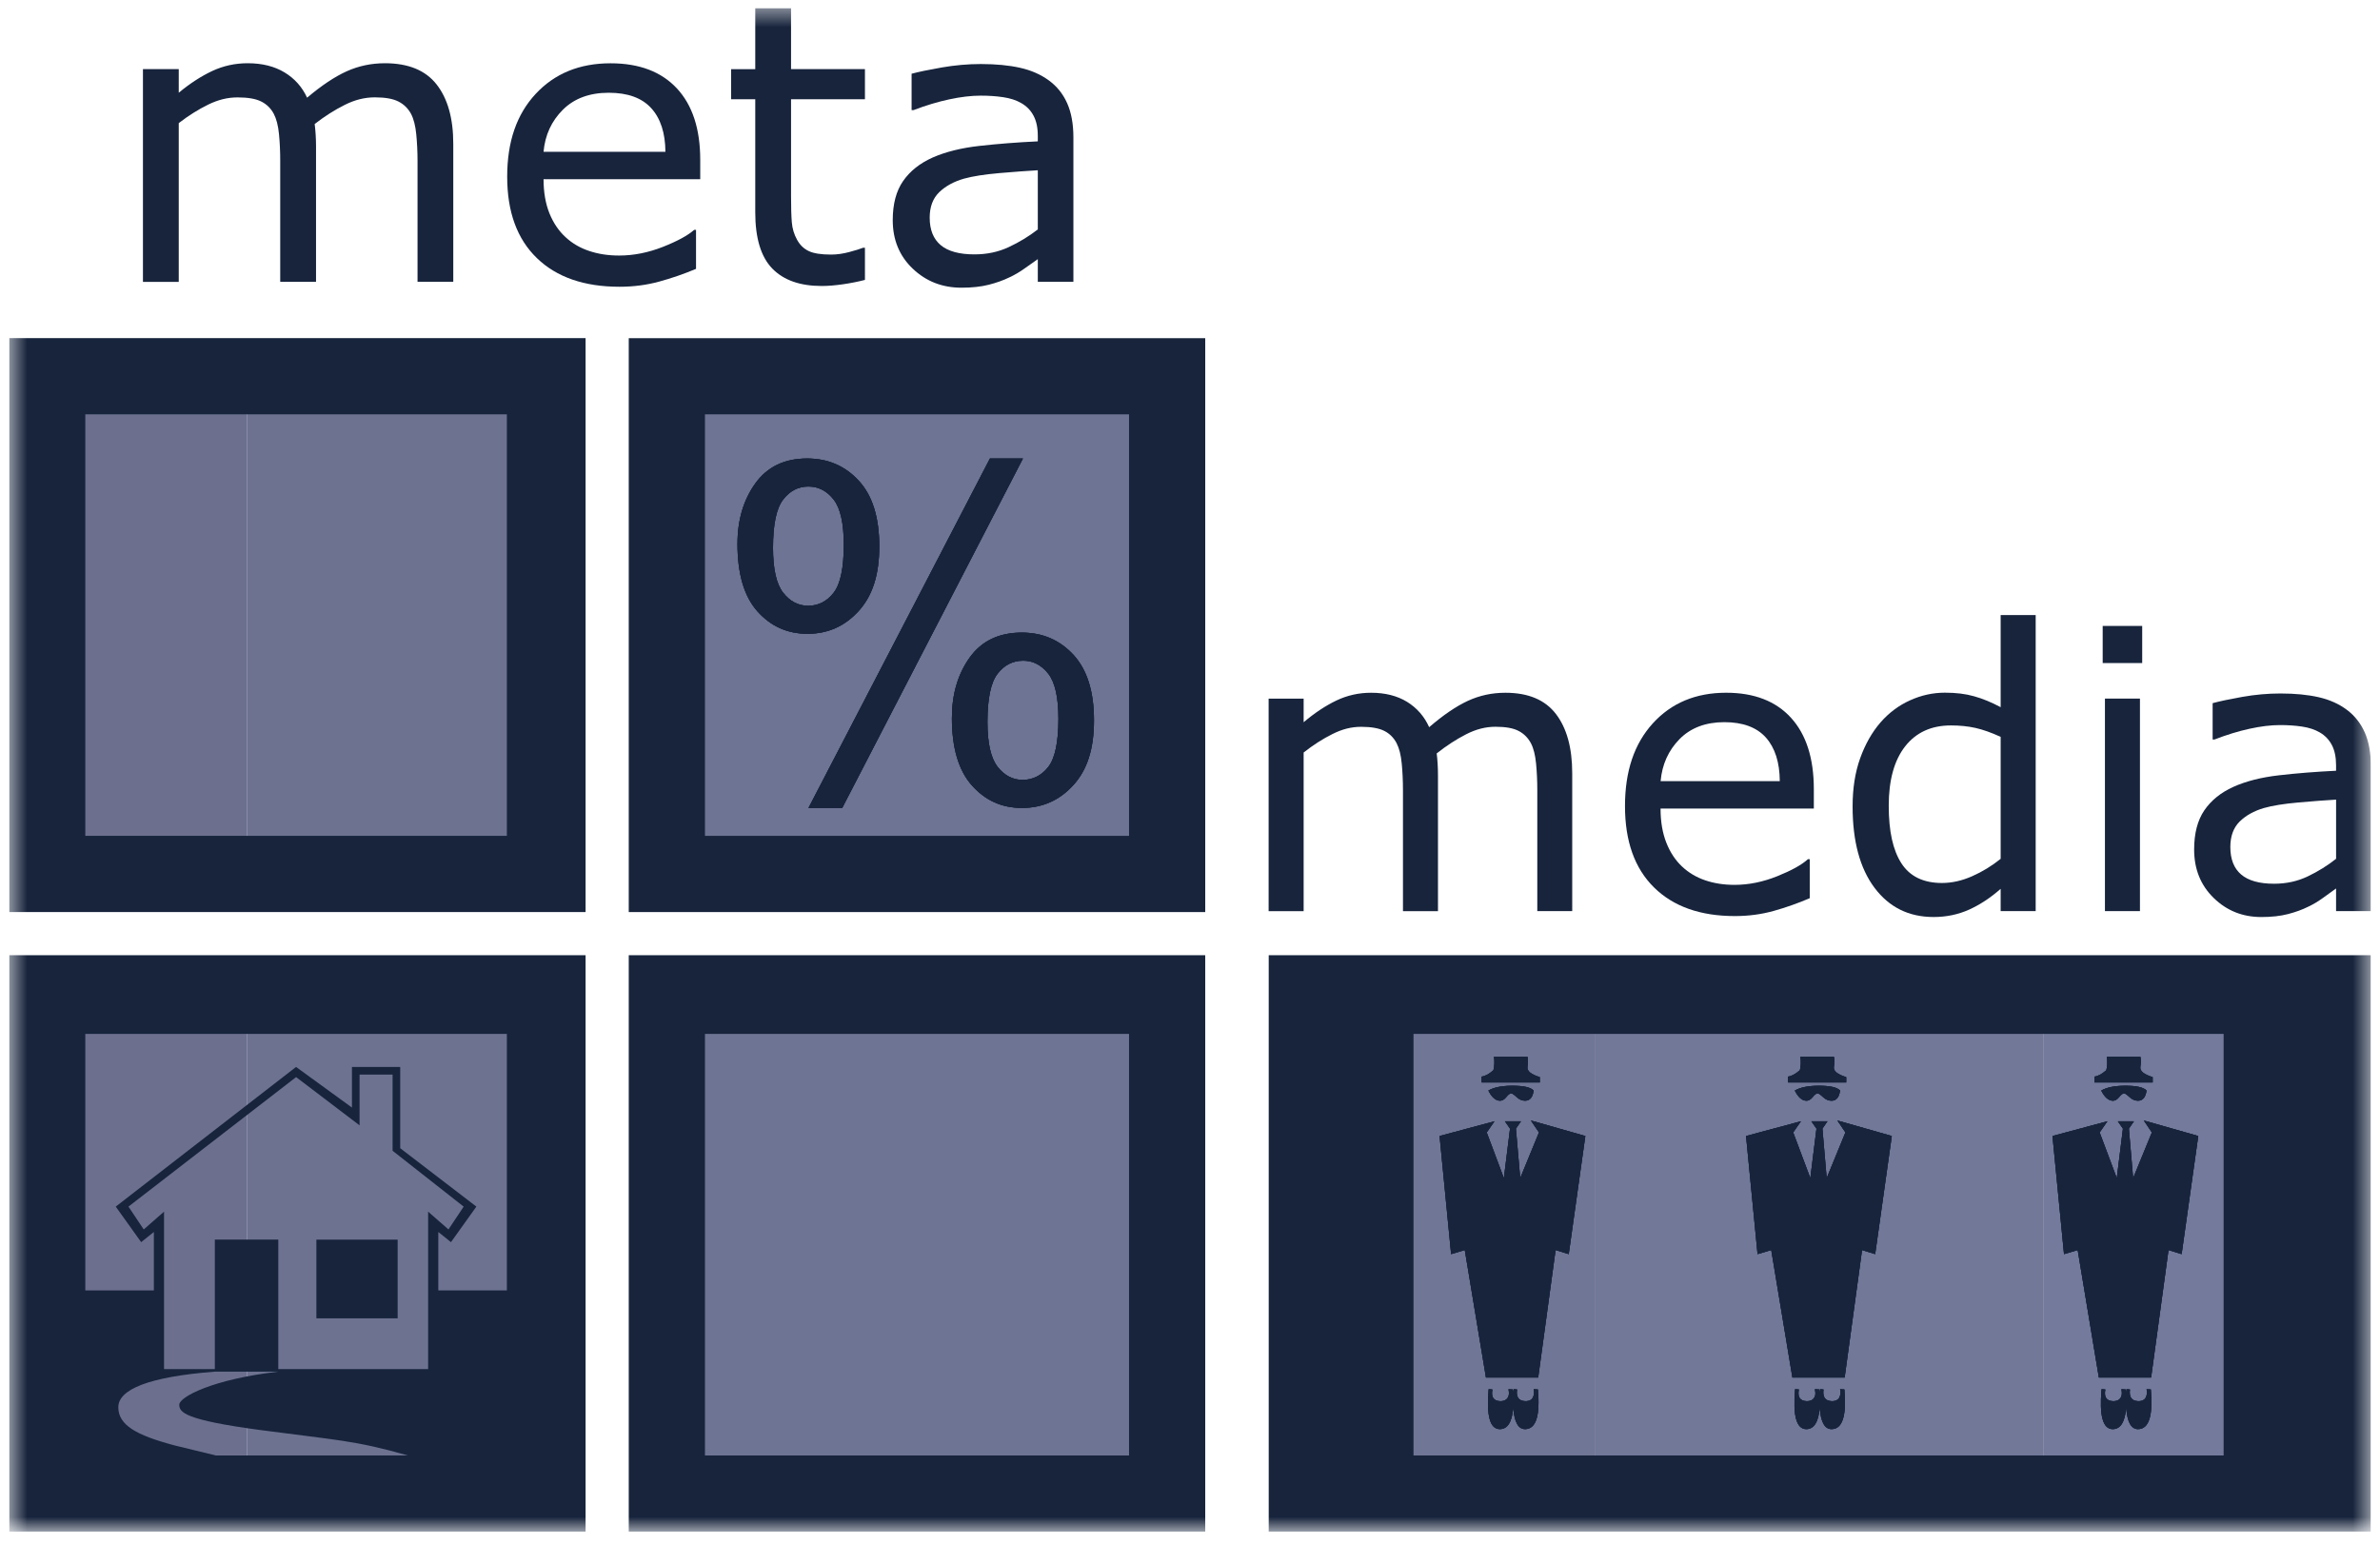 <svg width="131" height="85" viewBox="0 0 131 85" fill="none" xmlns="http://www.w3.org/2000/svg">
<g clip-path="url(#clip0_19_11852)">
<mask id="mask0_19_11852" style="mask-type:luminance" maskUnits="userSpaceOnUse" x="72" y="54" width="55" height="28">
<path d="M126.445 54.12H72.35V81.797H126.445V54.12Z" fill="white"/>
</mask>
<g mask="url(#mask0_19_11852)">
<mask id="mask1_19_11852" style="mask-type:luminance" maskUnits="userSpaceOnUse" x="72" y="54" width="55" height="28">
<path d="M126.445 54.12H72.35V81.797H126.445V54.12Z" fill="white"/>
</mask>
<g mask="url(#mask1_19_11852)">
<path d="M126.445 54.12H112.494V81.797H126.445V54.12Z" fill="#737A9B"/>
<path d="M112.494 54.12H87.773V81.797H112.494V54.12Z" fill="#717898"/>
<path d="M87.773 54.12H72.35V81.797H87.773V54.12Z" fill="#707695"/>
</g>
</g>
<mask id="mask2_19_11852" style="mask-type:luminance" maskUnits="userSpaceOnUse" x="3" y="20" width="27" height="29">
<path d="M29.714 20.99H3.017V48.667H29.714V20.99Z" fill="white"/>
</mask>
<g mask="url(#mask2_19_11852)">
<mask id="mask3_19_11852" style="mask-type:luminance" maskUnits="userSpaceOnUse" x="3" y="20" width="27" height="29">
<path d="M29.714 20.99H3.017V48.667H29.714V20.99Z" fill="white"/>
</mask>
<g mask="url(#mask3_19_11852)">
<path d="M29.714 20.99H13.609V48.667H29.714V20.99Z" fill="#6D7290"/>
<path d="M13.609 20.99H3.017V48.667H13.609V20.99Z" fill="#6C708E"/>
</g>
</g>
<mask id="mask4_19_11852" style="mask-type:luminance" maskUnits="userSpaceOnUse" x="36" y="20" width="28" height="29">
<path d="M63.681 20.99H36.983V48.667H63.681V20.99Z" fill="white"/>
</mask>
<g mask="url(#mask4_19_11852)">
<mask id="mask5_19_11852" style="mask-type:luminance" maskUnits="userSpaceOnUse" x="36" y="20" width="28" height="29">
<path d="M63.682 20.99H36.984V48.667H63.682V20.99Z" fill="white"/>
</mask>
<g mask="url(#mask5_19_11852)">
<path d="M63.682 20.99H63.051V48.667H63.682V20.99Z" fill="#707695"/>
<path d="M63.051 20.99H38.33V48.667H63.051V20.99Z" fill="#6E7493"/>
<path d="M38.33 20.99H36.984V48.667H38.33V20.99Z" fill="#6D7290"/>
</g>
</g>
<mask id="mask6_19_11852" style="mask-type:luminance" maskUnits="userSpaceOnUse" x="3" y="55" width="27" height="28">
<path d="M29.714 55.237H3.017V82.914H29.714V55.237Z" fill="white"/>
</mask>
<g mask="url(#mask6_19_11852)">
<mask id="mask7_19_11852" style="mask-type:luminance" maskUnits="userSpaceOnUse" x="3" y="55" width="27" height="28">
<path d="M29.714 55.237H3.017V82.914H29.714V55.237Z" fill="white"/>
</mask>
<g mask="url(#mask7_19_11852)">
<path d="M29.714 55.237H13.609V82.914H29.714V55.237Z" fill="#6D7290"/>
<path d="M13.609 55.237H3.017V82.914H13.609V55.237Z" fill="#6C708E"/>
</g>
</g>
<mask id="mask8_19_11852" style="mask-type:luminance" maskUnits="userSpaceOnUse" x="36" y="55" width="28" height="28">
<path d="M63.681 55.237H36.983V82.914H63.681V55.237Z" fill="white"/>
</mask>
<g mask="url(#mask8_19_11852)">
<mask id="mask9_19_11852" style="mask-type:luminance" maskUnits="userSpaceOnUse" x="36" y="55" width="28" height="28">
<path d="M63.682 55.237H36.985V82.914H63.682V55.237Z" fill="white"/>
</mask>
<g mask="url(#mask9_19_11852)">
<path d="M63.682 55.237H63.051V82.914H63.682V55.237Z" fill="#707695"/>
<path d="M63.051 55.237H38.33V82.914H63.051V55.237Z" fill="#6E7493"/>
<path d="M38.33 55.237H36.985V82.914H38.33V55.237Z" fill="#6D7290"/>
</g>
</g>
<mask id="mask10_19_11852" style="mask-type:luminance" maskUnits="userSpaceOnUse" x="0" y="0" width="131" height="85">
<path d="M130.5 0.443H0.5V84.313H130.5V0.443Z" fill="white"/>
</mask>
<g mask="url(#mask10_19_11852)">
<path d="M4.695 22.808H27.899V46.012H4.695V22.808ZM0.501 50.205H32.232V18.614H0.501V50.205Z" fill="#17243C"/>
<path d="M34.608 18.616H66.338V50.207H34.608V18.616ZM38.802 46.012H62.145V22.808H38.802V46.012Z" fill="#17243C"/>
<path d="M38.802 56.915H62.145V80.12H38.802V56.915ZM34.608 84.313H66.338V52.582H34.608V84.313Z" fill="#17243C"/>
<path d="M29.436 83.195H26.92C26.92 81.938 25.383 80.958 22.447 80.119C19.513 79.28 18.533 79.28 14.34 78.721C10.145 78.161 9.867 77.742 9.867 77.323C9.867 76.904 11.684 75.924 15.318 75.506H11.825C8.191 75.786 6.512 76.484 6.512 77.464C6.512 78.443 7.492 79.001 9.588 79.56L15.319 80.958C17.417 81.517 18.396 82.216 18.396 83.195H3.156V71.034H8.469V67.818L7.77 68.377L6.371 66.42L16.296 58.732L19.372 60.968V58.732H22.028V63.205L26.221 66.42L24.822 68.377L24.125 67.818V71.034H29.436V83.195ZM25.521 66.421L21.609 63.346V59.151H19.791V61.947L16.298 59.291L7.071 66.42L7.911 67.677L9.029 66.698V75.365H11.825V68.236H15.318V75.365H23.565V66.698L24.684 67.677L25.522 66.42L25.521 66.421ZM21.888 72.571H17.415V68.238H21.888V72.571Z" fill="#17243C"/>
<path d="M69.833 52.581H130.499V84.312H69.833V52.581ZM77.802 80.119H122.393V56.914H77.802V80.119Z" fill="#17243C"/>
<path d="M0.501 52.581H32.232V84.312H0.501V52.581ZM4.695 80.119H27.899V56.914H4.695V80.119Z" fill="#17243C"/>
<path d="M40.593 29.933C40.593 28.63 40.92 27.522 41.576 26.609C42.232 25.697 43.183 25.239 44.427 25.239C45.573 25.239 46.52 25.648 47.271 26.466C48.023 27.283 48.397 28.485 48.397 30.071C48.397 31.657 48.017 32.804 47.258 33.638C46.498 34.472 45.562 34.888 44.451 34.888C43.34 34.888 42.428 34.477 41.693 33.655C40.959 32.834 40.592 31.593 40.592 29.933M44.489 26.781C43.933 26.781 43.47 27.024 43.103 27.504C42.732 27.985 42.548 28.87 42.548 30.156C42.548 31.327 42.734 32.152 43.108 32.628C43.481 33.106 43.941 33.346 44.489 33.346C45.037 33.346 45.521 33.103 45.89 32.623C46.261 32.142 46.444 31.261 46.444 29.983C46.444 28.803 46.259 27.975 45.885 27.499C45.511 27.021 45.048 26.781 44.49 26.781M44.501 44.475L54.489 25.239H56.305L46.357 44.475H44.501ZM52.395 39.52C52.395 38.206 52.725 37.098 53.38 36.188C54.035 35.28 54.99 34.823 56.243 34.823C57.389 34.823 58.337 35.234 59.089 36.051C59.838 36.869 60.215 38.069 60.215 39.657C60.215 41.244 59.834 42.39 59.075 43.222C58.316 44.056 57.374 44.474 56.253 44.474C55.133 44.474 54.231 44.06 53.495 43.234C52.763 42.411 52.394 41.169 52.394 39.518M56.305 36.37C55.741 36.37 55.274 36.611 54.904 37.093C54.535 37.573 54.35 38.458 54.35 39.745C54.35 40.906 54.536 41.728 54.909 42.21C55.285 42.69 55.743 42.931 56.291 42.931C56.84 42.931 57.335 42.69 57.705 42.21C58.074 41.728 58.258 40.848 58.258 39.569C58.258 38.391 58.073 37.562 57.7 37.085C57.324 36.608 56.86 36.368 56.305 36.368" fill="#17243C"/>
<path d="M87.26 62.534L86.346 69.036L85.622 68.812L84.665 75.83H81.79L80.625 68.812L79.872 69.036L79.238 62.534L82.259 61.723L81.832 62.337L82.776 64.854L83.115 62.128L82.833 61.723H83.719L83.438 62.128L83.676 64.854L84.708 62.337L84.264 61.681L87.26 62.534ZM84.753 59.586H81.553V59.263C81.739 59.245 81.956 59.127 82.201 58.914C82.259 58.691 82.27 58.442 82.231 58.174H84.075C84.112 58.304 84.112 58.484 84.075 58.719C84.035 58.953 84.26 59.142 84.753 59.292V59.586ZM84.65 76.487C84.776 77.942 84.54 78.669 83.943 78.669C83.567 78.669 83.353 78.277 83.293 77.495C83.224 78.277 82.978 78.669 82.556 78.669C82.015 78.669 81.81 77.937 81.938 76.473L82.145 76.487C82.065 76.899 82.203 77.112 82.558 77.13C82.822 77.139 82.985 77.033 83.043 76.811C83.062 76.717 83.058 76.605 83.03 76.473L83.266 76.487L83.296 76.683L83.311 76.473L83.501 76.487C83.442 76.899 83.589 77.112 83.944 77.13C84.207 77.139 84.366 77.033 84.415 76.811C84.445 76.717 84.445 76.605 84.415 76.473L84.653 76.487H84.65ZM84.414 60.032C84.365 60.405 84.206 60.591 83.943 60.591C83.775 60.591 83.619 60.523 83.476 60.388C83.335 60.254 83.234 60.186 83.175 60.186C83.106 60.186 83.015 60.256 82.903 60.395C82.79 60.534 82.671 60.601 82.542 60.591C82.306 60.574 82.101 60.385 81.923 60.032C82.227 59.855 82.671 59.767 83.251 59.767C83.87 59.767 84.256 59.855 84.415 60.032" fill="#17243C"/>
<path d="M104.128 62.534L103.213 69.036L102.49 68.812L101.533 75.83H98.658L97.493 68.812L96.74 69.036L96.106 62.534L99.127 61.723L98.7 62.337L99.644 64.854L99.983 62.128L99.701 61.723H100.587L100.309 62.128L100.544 64.854L101.576 62.337L101.134 61.681L104.128 62.534ZM101.619 59.586H98.419V59.263C98.605 59.245 98.822 59.127 99.069 58.914C99.126 58.691 99.137 58.442 99.097 58.174H100.941C100.98 58.304 100.98 58.484 100.941 58.719C100.902 58.954 101.127 59.142 101.619 59.292V59.586ZM101.518 76.487C101.644 77.942 101.408 78.669 100.811 78.669C100.435 78.669 100.221 78.277 100.161 77.495C100.092 78.277 99.846 78.669 99.424 78.669C98.883 78.669 98.678 77.937 98.806 76.473L99.013 76.487C98.933 76.899 99.072 77.112 99.426 77.13C99.692 77.139 99.853 77.033 99.912 76.811C99.93 76.717 99.926 76.605 99.898 76.473L100.134 76.487L100.164 76.683L100.179 76.473L100.369 76.487C100.312 76.899 100.457 77.112 100.812 77.13C101.075 77.139 101.234 77.033 101.283 76.811C101.313 76.717 101.313 76.605 101.283 76.473L101.52 76.487H101.518ZM101.28 60.032C101.231 60.405 101.073 60.591 100.81 60.591C100.641 60.591 100.485 60.523 100.343 60.388C100.202 60.254 100.1 60.186 100.042 60.186C99.972 60.186 99.882 60.256 99.769 60.395C99.656 60.534 99.537 60.601 99.408 60.591C99.172 60.574 98.967 60.385 98.79 60.032C99.093 59.855 99.537 59.767 100.118 59.767C100.736 59.767 101.123 59.855 101.282 60.032" fill="#17243C"/>
<path d="M120.996 62.534L120.081 69.036L119.358 68.812L118.401 75.83H115.526L114.361 68.812L113.608 69.036L112.974 62.534L115.995 61.723L115.568 62.337L116.512 64.854L116.851 62.128L116.569 61.723H117.455L117.177 62.128L117.412 64.854L118.444 62.337L118 61.681L120.996 62.534ZM118.487 59.586H115.287V59.263C115.473 59.245 115.69 59.127 115.936 58.914C115.994 58.691 116.005 58.442 115.965 58.174H117.809C117.847 58.304 117.847 58.484 117.809 58.719C117.77 58.953 117.995 59.142 118.487 59.292V59.586ZM118.386 76.487C118.512 77.942 118.276 78.669 117.679 78.669C117.303 78.669 117.089 78.277 117.029 77.495C116.96 78.277 116.714 78.669 116.292 78.669C115.751 78.669 115.546 77.937 115.674 76.473L115.881 76.487C115.801 76.899 115.938 77.112 116.294 77.13C116.56 77.139 116.721 77.033 116.779 76.811C116.798 76.717 116.794 76.605 116.766 76.473L117.002 76.487L117.032 76.683L117.047 76.473L117.237 76.487C117.18 76.899 117.325 77.112 117.68 77.13C117.943 77.139 118.102 77.033 118.151 76.811C118.181 76.717 118.181 76.605 118.151 76.473L118.388 76.487H118.386ZM118.148 60.032C118.099 60.405 117.941 60.591 117.677 60.591C117.509 60.591 117.353 60.523 117.211 60.388C117.07 60.254 116.968 60.186 116.91 60.186C116.84 60.186 116.75 60.256 116.637 60.395C116.524 60.534 116.405 60.601 116.276 60.591C116.04 60.574 115.835 60.385 115.657 60.032C115.961 59.855 116.405 59.767 116.986 59.767C117.604 59.767 117.991 59.855 118.15 60.032" fill="#17243C"/>
<path d="M40.593 29.933C40.593 28.63 40.92 27.522 41.576 26.609C42.232 25.697 43.183 25.239 44.427 25.239C45.573 25.239 46.52 25.648 47.271 26.466C48.023 27.283 48.397 28.485 48.397 30.071C48.397 31.657 48.017 32.804 47.258 33.638C46.498 34.472 45.562 34.888 44.451 34.888C43.34 34.888 42.428 34.477 41.693 33.655C40.959 32.834 40.592 31.593 40.592 29.933M44.489 26.781C43.933 26.781 43.47 27.024 43.103 27.504C42.732 27.985 42.548 28.87 42.548 30.156C42.548 31.327 42.734 32.152 43.108 32.628C43.481 33.106 43.941 33.346 44.489 33.346C45.037 33.346 45.521 33.103 45.89 32.623C46.261 32.142 46.444 31.261 46.444 29.983C46.444 28.803 46.259 27.975 45.885 27.499C45.511 27.021 45.048 26.781 44.49 26.781M44.501 44.475L54.489 25.239H56.305L46.357 44.475H44.501ZM52.395 39.52C52.395 38.206 52.725 37.098 53.38 36.188C54.035 35.28 54.99 34.823 56.243 34.823C57.389 34.823 58.337 35.234 59.089 36.051C59.838 36.869 60.215 38.069 60.215 39.657C60.215 41.244 59.834 42.39 59.075 43.222C58.316 44.056 57.374 44.474 56.253 44.474C55.133 44.474 54.231 44.06 53.495 43.234C52.763 42.411 52.394 41.169 52.394 39.518M56.305 36.37C55.741 36.37 55.274 36.611 54.904 37.093C54.535 37.573 54.35 38.458 54.35 39.745C54.35 40.906 54.536 41.728 54.909 42.21C55.285 42.69 55.743 42.931 56.291 42.931C56.84 42.931 57.335 42.69 57.705 42.21C58.074 41.728 58.258 40.848 58.258 39.569C58.258 38.391 58.073 37.562 57.7 37.085C57.324 36.608 56.86 36.368 56.305 36.368" fill="#17243C"/>
<path d="M86.543 50.154H84.616V43.493C84.616 42.989 84.593 42.505 84.549 42.037C84.505 41.569 84.411 41.196 84.267 40.917C84.108 40.617 83.883 40.39 83.59 40.237C83.296 40.082 82.871 40.006 82.319 40.006C81.767 40.006 81.238 40.143 80.698 40.42C80.157 40.696 79.618 41.047 79.078 41.474C79.1 41.634 79.116 41.82 79.13 42.035C79.142 42.246 79.149 42.458 79.149 42.668V50.156H77.222V43.495C77.222 42.979 77.199 42.489 77.154 42.025C77.11 41.56 77.016 41.189 76.871 40.908C76.714 40.61 76.49 40.383 76.194 40.234C75.901 40.085 75.476 40.009 74.923 40.009C74.369 40.009 73.869 40.142 73.34 40.407C72.809 40.671 72.28 41.01 71.755 41.423V50.158H69.828V38.459H71.755V39.757C72.356 39.248 72.956 38.851 73.554 38.563C74.152 38.277 74.79 38.134 75.467 38.134C76.246 38.134 76.908 38.303 77.45 38.636C77.993 38.973 78.398 39.437 78.664 40.029C79.443 39.358 80.154 38.876 80.797 38.578C81.44 38.282 82.126 38.134 82.858 38.134C84.115 38.134 85.042 38.522 85.64 39.301C86.238 40.08 86.538 41.168 86.538 42.564V50.156L86.543 50.154Z" fill="#17243C"/>
<path d="M99.838 44.509H91.4C91.4 45.228 91.507 45.855 91.719 46.39C91.929 46.923 92.221 47.361 92.588 47.704C92.944 48.039 93.366 48.291 93.856 48.458C94.344 48.625 94.883 48.709 95.471 48.709C96.25 48.709 97.033 48.551 97.824 48.233C98.613 47.916 99.176 47.604 99.51 47.296H99.612V49.443C98.962 49.721 98.299 49.956 97.623 50.145C96.947 50.333 96.236 50.427 95.492 50.427C93.591 50.427 92.108 49.902 91.042 48.852C89.974 47.799 89.443 46.308 89.443 44.375C89.443 42.442 89.954 40.943 90.975 39.818C91.997 38.695 93.341 38.133 95.01 38.133C96.554 38.133 97.745 38.594 98.582 39.514C99.42 40.435 99.837 41.746 99.837 43.443V44.512L99.838 44.509ZM97.963 43.001C97.957 41.968 97.702 41.168 97.2 40.602C96.696 40.038 95.933 39.753 94.91 39.753C93.887 39.753 93.055 40.065 92.445 40.686C91.833 41.309 91.486 42.078 91.403 43.001H97.965H97.963Z" fill="#17243C"/>
<path d="M112.048 50.153H110.12V48.928C109.566 49.416 108.99 49.797 108.389 50.07C107.786 50.341 107.134 50.479 106.43 50.479C105.062 50.479 103.979 49.941 103.174 48.866C102.371 47.791 101.971 46.3 101.971 44.395C101.971 43.402 102.108 42.518 102.386 41.744C102.663 40.97 103.037 40.31 103.508 39.765C103.973 39.235 104.514 38.829 105.133 38.551C105.752 38.27 106.392 38.13 107.055 38.13C107.656 38.13 108.189 38.194 108.653 38.326C109.12 38.455 109.607 38.655 110.12 38.928V33.858H112.048V50.154V50.153ZM110.12 47.274V40.561C109.6 40.324 109.136 40.16 108.727 40.069C108.316 39.978 107.869 39.933 107.384 39.933C106.304 39.933 105.463 40.319 104.862 41.086C104.261 41.854 103.96 42.944 103.96 44.354C103.96 45.765 104.192 46.799 104.657 47.522C105.122 48.244 105.867 48.606 106.891 48.606C107.438 48.606 107.991 48.481 108.552 48.233C109.113 47.985 109.636 47.666 110.121 47.275" fill="#17243C"/>
<path d="M117.911 36.499H115.736V34.456H117.911V36.499ZM117.787 50.154H115.86V38.455H117.787V50.154Z" fill="#17243C"/>
<path d="M130.499 50.153H128.582V48.907C128.411 49.027 128.182 49.192 127.89 49.407C127.6 49.618 127.319 49.788 127.043 49.914C126.723 50.075 126.353 50.208 125.936 50.317C125.52 50.425 125.032 50.48 124.47 50.48C123.439 50.48 122.564 50.131 121.848 49.432C121.13 48.735 120.77 47.844 120.77 46.762C120.77 45.875 120.956 45.158 121.329 44.609C121.702 44.062 122.233 43.631 122.923 43.317C123.621 43.003 124.458 42.79 125.436 42.678C126.413 42.565 127.461 42.482 128.582 42.427V42.123C128.582 41.677 128.504 41.305 128.351 41.013C128.198 40.719 127.977 40.489 127.69 40.321C127.419 40.16 127.09 40.053 126.707 39.996C126.324 39.939 125.924 39.913 125.508 39.913C125.002 39.913 124.439 39.98 123.816 40.117C123.195 40.252 122.55 40.452 121.888 40.708H121.788V38.707C122.164 38.604 122.705 38.489 123.417 38.362C124.128 38.236 124.828 38.174 125.519 38.174C126.326 38.174 127.027 38.243 127.624 38.379C128.224 38.516 128.742 38.748 129.177 39.075C129.607 39.395 129.937 39.813 130.162 40.321C130.387 40.831 130.5 41.464 130.5 42.217V50.154L130.499 50.153ZM128.583 47.274V44.017C127.996 44.052 127.304 44.103 126.508 44.174C125.711 44.245 125.082 44.346 124.616 44.478C124.063 44.639 123.617 44.889 123.273 45.225C122.933 45.566 122.762 46.031 122.762 46.624C122.762 47.296 122.96 47.799 123.356 48.138C123.752 48.476 124.357 48.647 125.17 48.647C125.847 48.647 126.464 48.511 127.024 48.242C127.586 47.975 128.106 47.651 128.583 47.274Z" fill="#17243C"/>
<path d="M87.26 62.534L86.346 69.036L85.622 68.812L84.665 75.83H81.79L80.625 68.812L79.872 69.036L79.238 62.534L82.259 61.723L81.832 62.337L82.776 64.854L83.115 62.128L82.833 61.723H83.719L83.438 62.128L83.676 64.854L84.708 62.337L84.264 61.681L87.26 62.534ZM84.753 59.586H81.553V59.263C81.739 59.245 81.956 59.127 82.201 58.914C82.259 58.691 82.27 58.442 82.231 58.174H84.075C84.112 58.304 84.112 58.484 84.075 58.719C84.035 58.953 84.26 59.142 84.753 59.292V59.586ZM84.65 76.487C84.776 77.942 84.54 78.669 83.943 78.669C83.567 78.669 83.353 78.277 83.293 77.495C83.224 78.277 82.978 78.669 82.556 78.669C82.015 78.669 81.81 77.937 81.938 76.473L82.145 76.487C82.065 76.899 82.203 77.112 82.558 77.13C82.822 77.139 82.985 77.033 83.043 76.811C83.062 76.717 83.058 76.605 83.03 76.473L83.266 76.487L83.296 76.683L83.311 76.473L83.501 76.487C83.442 76.899 83.589 77.112 83.944 77.13C84.207 77.139 84.366 77.033 84.415 76.811C84.445 76.717 84.445 76.605 84.415 76.473L84.653 76.487H84.65ZM84.414 60.032C84.365 60.405 84.206 60.591 83.943 60.591C83.775 60.591 83.619 60.523 83.476 60.388C83.335 60.254 83.234 60.186 83.175 60.186C83.106 60.186 83.015 60.256 82.903 60.395C82.79 60.534 82.671 60.601 82.542 60.591C82.306 60.574 82.101 60.385 81.923 60.032C82.227 59.855 82.671 59.767 83.251 59.767C83.87 59.767 84.256 59.855 84.415 60.032" fill="#17243C"/>
<path d="M104.128 62.534L103.213 69.036L102.49 68.812L101.533 75.83H98.658L97.493 68.812L96.74 69.036L96.106 62.534L99.127 61.723L98.7 62.337L99.644 64.854L99.983 62.128L99.701 61.723H100.587L100.309 62.128L100.544 64.854L101.576 62.337L101.134 61.681L104.128 62.534ZM101.619 59.586H98.419V59.263C98.605 59.245 98.822 59.127 99.069 58.914C99.126 58.691 99.137 58.442 99.097 58.174H100.941C100.98 58.304 100.98 58.484 100.941 58.719C100.902 58.954 101.127 59.142 101.619 59.292V59.586ZM101.518 76.487C101.644 77.942 101.408 78.669 100.811 78.669C100.435 78.669 100.221 78.277 100.161 77.495C100.092 78.277 99.846 78.669 99.424 78.669C98.883 78.669 98.678 77.937 98.806 76.473L99.013 76.487C98.933 76.899 99.072 77.112 99.426 77.13C99.692 77.139 99.853 77.033 99.912 76.811C99.93 76.717 99.926 76.605 99.898 76.473L100.134 76.487L100.164 76.683L100.179 76.473L100.369 76.487C100.312 76.899 100.457 77.112 100.812 77.13C101.075 77.139 101.234 77.033 101.283 76.811C101.313 76.717 101.313 76.605 101.283 76.473L101.52 76.487H101.518ZM101.28 60.032C101.231 60.405 101.073 60.591 100.81 60.591C100.641 60.591 100.485 60.523 100.343 60.388C100.202 60.254 100.1 60.186 100.042 60.186C99.972 60.186 99.882 60.256 99.769 60.395C99.656 60.534 99.537 60.601 99.408 60.591C99.172 60.574 98.967 60.385 98.79 60.032C99.093 59.855 99.537 59.767 100.118 59.767C100.736 59.767 101.123 59.855 101.282 60.032" fill="#17243C"/>
<path d="M120.996 62.534L120.081 69.036L119.358 68.812L118.401 75.83H115.526L114.361 68.812L113.608 69.036L112.974 62.534L115.995 61.723L115.568 62.337L116.512 64.854L116.851 62.128L116.569 61.723H117.455L117.177 62.128L117.412 64.854L118.444 62.337L118 61.681L120.996 62.534ZM118.487 59.586H115.287V59.263C115.473 59.245 115.69 59.127 115.936 58.914C115.994 58.691 116.005 58.442 115.965 58.174H117.809C117.847 58.304 117.847 58.484 117.809 58.719C117.77 58.953 117.995 59.142 118.487 59.292V59.586ZM118.386 76.487C118.512 77.942 118.276 78.669 117.679 78.669C117.303 78.669 117.089 78.277 117.029 77.495C116.96 78.277 116.714 78.669 116.292 78.669C115.751 78.669 115.546 77.937 115.674 76.473L115.881 76.487C115.801 76.899 115.938 77.112 116.294 77.13C116.56 77.139 116.721 77.033 116.779 76.811C116.798 76.717 116.794 76.605 116.766 76.473L117.002 76.487L117.032 76.683L117.047 76.473L117.237 76.487C117.18 76.899 117.325 77.112 117.68 77.13C117.943 77.139 118.102 77.033 118.151 76.811C118.181 76.717 118.181 76.605 118.151 76.473L118.388 76.487H118.386ZM118.148 60.032C118.099 60.405 117.941 60.591 117.677 60.591C117.509 60.591 117.353 60.523 117.211 60.388C117.07 60.254 116.968 60.186 116.91 60.186C116.84 60.186 116.75 60.256 116.637 60.395C116.524 60.534 116.405 60.601 116.276 60.591C116.04 60.574 115.835 60.385 115.657 60.032C115.961 59.855 116.405 59.767 116.986 59.767C117.604 59.767 117.991 59.855 118.15 60.032" fill="#17243C"/>
<path d="M24.951 15.512H22.982V8.847C22.982 8.343 22.957 7.859 22.912 7.391C22.866 6.922 22.771 6.549 22.625 6.269C22.463 5.969 22.233 5.743 21.933 5.59C21.632 5.435 21.199 5.359 20.633 5.359C20.068 5.359 19.529 5.496 18.977 5.773C18.425 6.048 17.873 6.399 17.32 6.827C17.341 6.987 17.36 7.174 17.373 7.387C17.387 7.6 17.395 7.812 17.395 8.022V15.514H15.424V8.85C15.424 8.333 15.401 7.843 15.356 7.379C15.31 6.912 15.215 6.541 15.067 6.261C14.907 5.963 14.677 5.736 14.377 5.587C14.075 5.435 13.643 5.362 13.077 5.362C12.511 5.362 11.998 5.495 11.457 5.759C10.916 6.025 10.377 6.363 9.839 6.777V15.516H7.868V3.806H9.839V5.105C10.452 4.595 11.067 4.198 11.677 3.91C12.289 3.624 12.94 3.481 13.633 3.481C14.43 3.481 15.104 3.65 15.66 3.985C16.216 4.321 16.63 4.785 16.903 5.378C17.698 4.706 18.423 4.223 19.081 3.925C19.738 3.629 20.441 3.481 21.188 3.481C22.473 3.481 23.421 3.869 24.032 4.649C24.642 5.428 24.949 6.516 24.949 7.913V15.51L24.951 15.512Z" fill="#17243C"/>
<path d="M38.543 9.864H29.918C29.918 10.583 30.028 11.21 30.243 11.745C30.46 12.279 30.758 12.717 31.136 13.061C31.497 13.396 31.928 13.648 32.43 13.815C32.929 13.983 33.477 14.067 34.078 14.067C34.876 14.067 35.677 13.907 36.484 13.591C37.291 13.272 37.865 12.96 38.208 12.652H38.311V14.8C37.648 15.079 36.969 15.314 36.28 15.502C35.588 15.691 34.861 15.785 34.099 15.785C32.158 15.785 30.64 15.26 29.552 14.208C28.462 13.156 27.917 11.665 27.917 9.729C27.917 7.793 28.439 6.295 29.482 5.171C30.527 4.046 31.9 3.484 33.606 3.484C35.184 3.484 36.401 3.946 37.258 4.867C38.114 5.788 38.542 7.098 38.542 8.797V9.867L38.543 9.864ZM36.626 8.355C36.619 7.321 36.359 6.52 35.846 5.955C35.332 5.389 34.552 5.106 33.503 5.106C32.455 5.106 31.608 5.416 30.983 6.039C30.357 6.662 30.002 7.431 29.918 8.355H36.625H36.626Z" fill="#17243C"/>
<path d="M47.608 15.408C47.237 15.505 46.833 15.585 46.398 15.649C45.962 15.711 45.572 15.743 45.23 15.743C44.036 15.743 43.127 15.422 42.504 14.779C41.883 14.136 41.571 13.107 41.571 11.689V5.465H40.242V3.807H41.571V0.443H43.541V3.806H47.608V5.464H43.541V10.795C43.541 11.41 43.554 11.891 43.583 12.237C43.611 12.583 43.709 12.907 43.877 13.207C44.032 13.488 44.242 13.691 44.512 13.819C44.779 13.949 45.192 14.014 45.744 14.014C46.063 14.014 46.399 13.967 46.748 13.873C47.098 13.78 47.349 13.701 47.503 13.639H47.608V15.409V15.408Z" fill="#17243C"/>
<path d="M59.083 15.512H57.123V14.264C56.948 14.384 56.712 14.55 56.416 14.764C56.12 14.976 55.83 15.146 55.551 15.272C55.222 15.433 54.848 15.566 54.421 15.675C53.995 15.783 53.495 15.837 52.923 15.837C51.866 15.837 50.974 15.489 50.24 14.79C49.506 14.093 49.138 13.2 49.138 12.119C49.138 11.23 49.328 10.514 49.709 9.965C50.089 9.417 50.633 8.985 51.339 8.67C52.052 8.357 52.908 8.144 53.907 8.032C54.904 7.919 55.977 7.836 57.123 7.781V7.477C57.123 7.03 57.044 6.659 56.886 6.366C56.73 6.071 56.504 5.842 56.21 5.674C55.932 5.512 55.596 5.405 55.205 5.348C54.814 5.291 54.404 5.265 53.978 5.265C53.462 5.265 52.886 5.333 52.25 5.469C51.614 5.605 50.957 5.804 50.28 6.062H50.176V4.059C50.558 3.956 51.115 3.84 51.842 3.713C52.568 3.587 53.285 3.525 53.989 3.525C54.814 3.525 55.532 3.594 56.144 3.731C56.754 3.867 57.284 4.099 57.731 4.427C58.17 4.747 58.507 5.164 58.735 5.674C58.965 6.184 59.082 6.816 59.082 7.57V15.513L59.083 15.512ZM57.123 12.63V9.372C56.522 9.407 55.814 9.459 55.001 9.529C54.189 9.6 53.544 9.701 53.068 9.832C52.502 9.993 52.045 10.244 51.695 10.581C51.347 10.921 51.172 11.388 51.172 11.981C51.172 12.652 51.375 13.155 51.779 13.495C52.184 13.834 52.804 14.003 53.634 14.003C54.324 14.003 54.958 13.869 55.53 13.599C56.103 13.332 56.635 13.008 57.123 12.63Z" fill="#17243C"/>
<path d="M40.593 29.933C40.593 28.63 40.92 27.522 41.576 26.609C42.232 25.697 43.183 25.239 44.427 25.239C45.573 25.239 46.52 25.648 47.271 26.466C48.023 27.283 48.397 28.485 48.397 30.071C48.397 31.657 48.017 32.804 47.258 33.638C46.498 34.472 45.562 34.888 44.451 34.888C43.34 34.888 42.428 34.477 41.693 33.655C40.959 32.834 40.592 31.593 40.592 29.933M44.489 26.781C43.933 26.781 43.47 27.024 43.103 27.504C42.732 27.985 42.548 28.87 42.548 30.156C42.548 31.327 42.734 32.152 43.108 32.628C43.481 33.106 43.941 33.346 44.489 33.346C45.037 33.346 45.521 33.103 45.89 32.623C46.261 32.142 46.444 31.261 46.444 29.983C46.444 28.803 46.259 27.975 45.885 27.499C45.511 27.021 45.048 26.781 44.49 26.781M44.501 44.475L54.489 25.239H56.305L46.357 44.475H44.501ZM52.395 39.52C52.395 38.206 52.725 37.098 53.38 36.188C54.035 35.28 54.99 34.823 56.243 34.823C57.389 34.823 58.337 35.234 59.089 36.051C59.838 36.869 60.215 38.069 60.215 39.657C60.215 41.244 59.834 42.39 59.075 43.222C58.316 44.056 57.374 44.474 56.253 44.474C55.133 44.474 54.231 44.06 53.495 43.234C52.763 42.411 52.394 41.169 52.394 39.518M56.305 36.37C55.741 36.37 55.274 36.611 54.904 37.093C54.535 37.573 54.35 38.458 54.35 39.745C54.35 40.906 54.536 41.728 54.909 42.21C55.285 42.69 55.743 42.931 56.291 42.931C56.84 42.931 57.335 42.69 57.705 42.21C58.074 41.728 58.258 40.848 58.258 39.569C58.258 38.391 58.073 37.562 57.7 37.085C57.324 36.608 56.86 36.368 56.305 36.368" fill="#17243C"/>
<path d="M87.26 62.534L86.346 69.036L85.622 68.812L84.665 75.83H81.79L80.625 68.812L79.872 69.036L79.238 62.534L82.259 61.723L81.832 62.337L82.776 64.854L83.115 62.128L82.833 61.723H83.719L83.438 62.128L83.676 64.854L84.708 62.337L84.264 61.681L87.26 62.534ZM84.753 59.586H81.553V59.263C81.739 59.245 81.956 59.127 82.201 58.914C82.259 58.691 82.27 58.442 82.231 58.174H84.075C84.112 58.304 84.112 58.484 84.075 58.719C84.035 58.953 84.26 59.142 84.753 59.292V59.586ZM84.65 76.487C84.776 77.942 84.54 78.669 83.943 78.669C83.567 78.669 83.353 78.277 83.293 77.495C83.224 78.277 82.978 78.669 82.556 78.669C82.015 78.669 81.81 77.937 81.938 76.473L82.145 76.487C82.065 76.899 82.203 77.112 82.558 77.13C82.822 77.139 82.985 77.033 83.043 76.811C83.062 76.717 83.058 76.605 83.03 76.473L83.266 76.487L83.296 76.683L83.311 76.473L83.501 76.487C83.442 76.899 83.589 77.112 83.944 77.13C84.207 77.139 84.366 77.033 84.415 76.811C84.445 76.717 84.445 76.605 84.415 76.473L84.653 76.487H84.65ZM84.414 60.032C84.365 60.405 84.206 60.591 83.943 60.591C83.775 60.591 83.619 60.523 83.476 60.388C83.335 60.254 83.234 60.186 83.175 60.186C83.106 60.186 83.015 60.256 82.903 60.395C82.79 60.534 82.671 60.601 82.542 60.591C82.306 60.574 82.101 60.385 81.923 60.032C82.227 59.855 82.671 59.767 83.251 59.767C83.87 59.767 84.256 59.855 84.415 60.032" fill="#17243C"/>
<path d="M104.128 62.534L103.213 69.036L102.49 68.812L101.533 75.83H98.658L97.493 68.812L96.74 69.036L96.106 62.534L99.127 61.723L98.7 62.337L99.644 64.854L99.983 62.128L99.701 61.723H100.587L100.309 62.128L100.544 64.854L101.576 62.337L101.134 61.681L104.128 62.534ZM101.619 59.586H98.419V59.263C98.605 59.245 98.822 59.127 99.069 58.914C99.126 58.691 99.137 58.442 99.097 58.174H100.941C100.98 58.304 100.98 58.484 100.941 58.719C100.902 58.954 101.127 59.142 101.619 59.292V59.586ZM101.518 76.487C101.644 77.942 101.408 78.669 100.811 78.669C100.435 78.669 100.221 78.277 100.161 77.495C100.092 78.277 99.846 78.669 99.424 78.669C98.883 78.669 98.678 77.937 98.806 76.473L99.013 76.487C98.933 76.899 99.072 77.112 99.426 77.13C99.692 77.139 99.853 77.033 99.912 76.811C99.93 76.717 99.926 76.605 99.898 76.473L100.134 76.487L100.164 76.683L100.179 76.473L100.369 76.487C100.312 76.899 100.457 77.112 100.812 77.13C101.075 77.139 101.234 77.033 101.283 76.811C101.313 76.717 101.313 76.605 101.283 76.473L101.52 76.487H101.518ZM101.28 60.032C101.231 60.405 101.073 60.591 100.81 60.591C100.641 60.591 100.485 60.523 100.343 60.388C100.202 60.254 100.1 60.186 100.042 60.186C99.972 60.186 99.882 60.256 99.769 60.395C99.656 60.534 99.537 60.601 99.408 60.591C99.172 60.574 98.967 60.385 98.79 60.032C99.093 59.855 99.537 59.767 100.118 59.767C100.736 59.767 101.123 59.855 101.282 60.032" fill="#17243C"/>
<path d="M120.996 62.534L120.081 69.036L119.358 68.812L118.401 75.83H115.526L114.361 68.812L113.608 69.036L112.974 62.534L115.995 61.723L115.568 62.337L116.512 64.854L116.851 62.128L116.569 61.723H117.455L117.177 62.128L117.412 64.854L118.444 62.337L118 61.681L120.996 62.534ZM118.487 59.586H115.287V59.263C115.473 59.245 115.69 59.127 115.936 58.914C115.994 58.691 116.005 58.442 115.965 58.174H117.809C117.847 58.304 117.847 58.484 117.809 58.719C117.77 58.953 117.995 59.142 118.487 59.292V59.586ZM118.386 76.487C118.512 77.942 118.276 78.669 117.679 78.669C117.303 78.669 117.089 78.277 117.029 77.495C116.96 78.277 116.714 78.669 116.292 78.669C115.751 78.669 115.546 77.937 115.674 76.473L115.881 76.487C115.801 76.899 115.938 77.112 116.294 77.13C116.56 77.139 116.721 77.033 116.779 76.811C116.798 76.717 116.794 76.605 116.766 76.473L117.002 76.487L117.032 76.683L117.047 76.473L117.237 76.487C117.18 76.899 117.325 77.112 117.68 77.13C117.943 77.139 118.102 77.033 118.151 76.811C118.181 76.717 118.181 76.605 118.151 76.473L118.388 76.487H118.386ZM118.148 60.032C118.099 60.405 117.941 60.591 117.677 60.591C117.509 60.591 117.353 60.523 117.211 60.388C117.07 60.254 116.968 60.186 116.91 60.186C116.84 60.186 116.75 60.256 116.637 60.395C116.524 60.534 116.405 60.601 116.276 60.591C116.04 60.574 115.835 60.385 115.657 60.032C115.961 59.855 116.405 59.767 116.986 59.767C117.604 59.767 117.991 59.855 118.15 60.032" fill="#17243C"/>
</g>
</g>
<defs>
<clipPath id="clip0_19_11852">
<rect width="130" height="83.87" fill="white" transform="translate(0.5 0.443)"/>
</clipPath>
</defs>
</svg>
